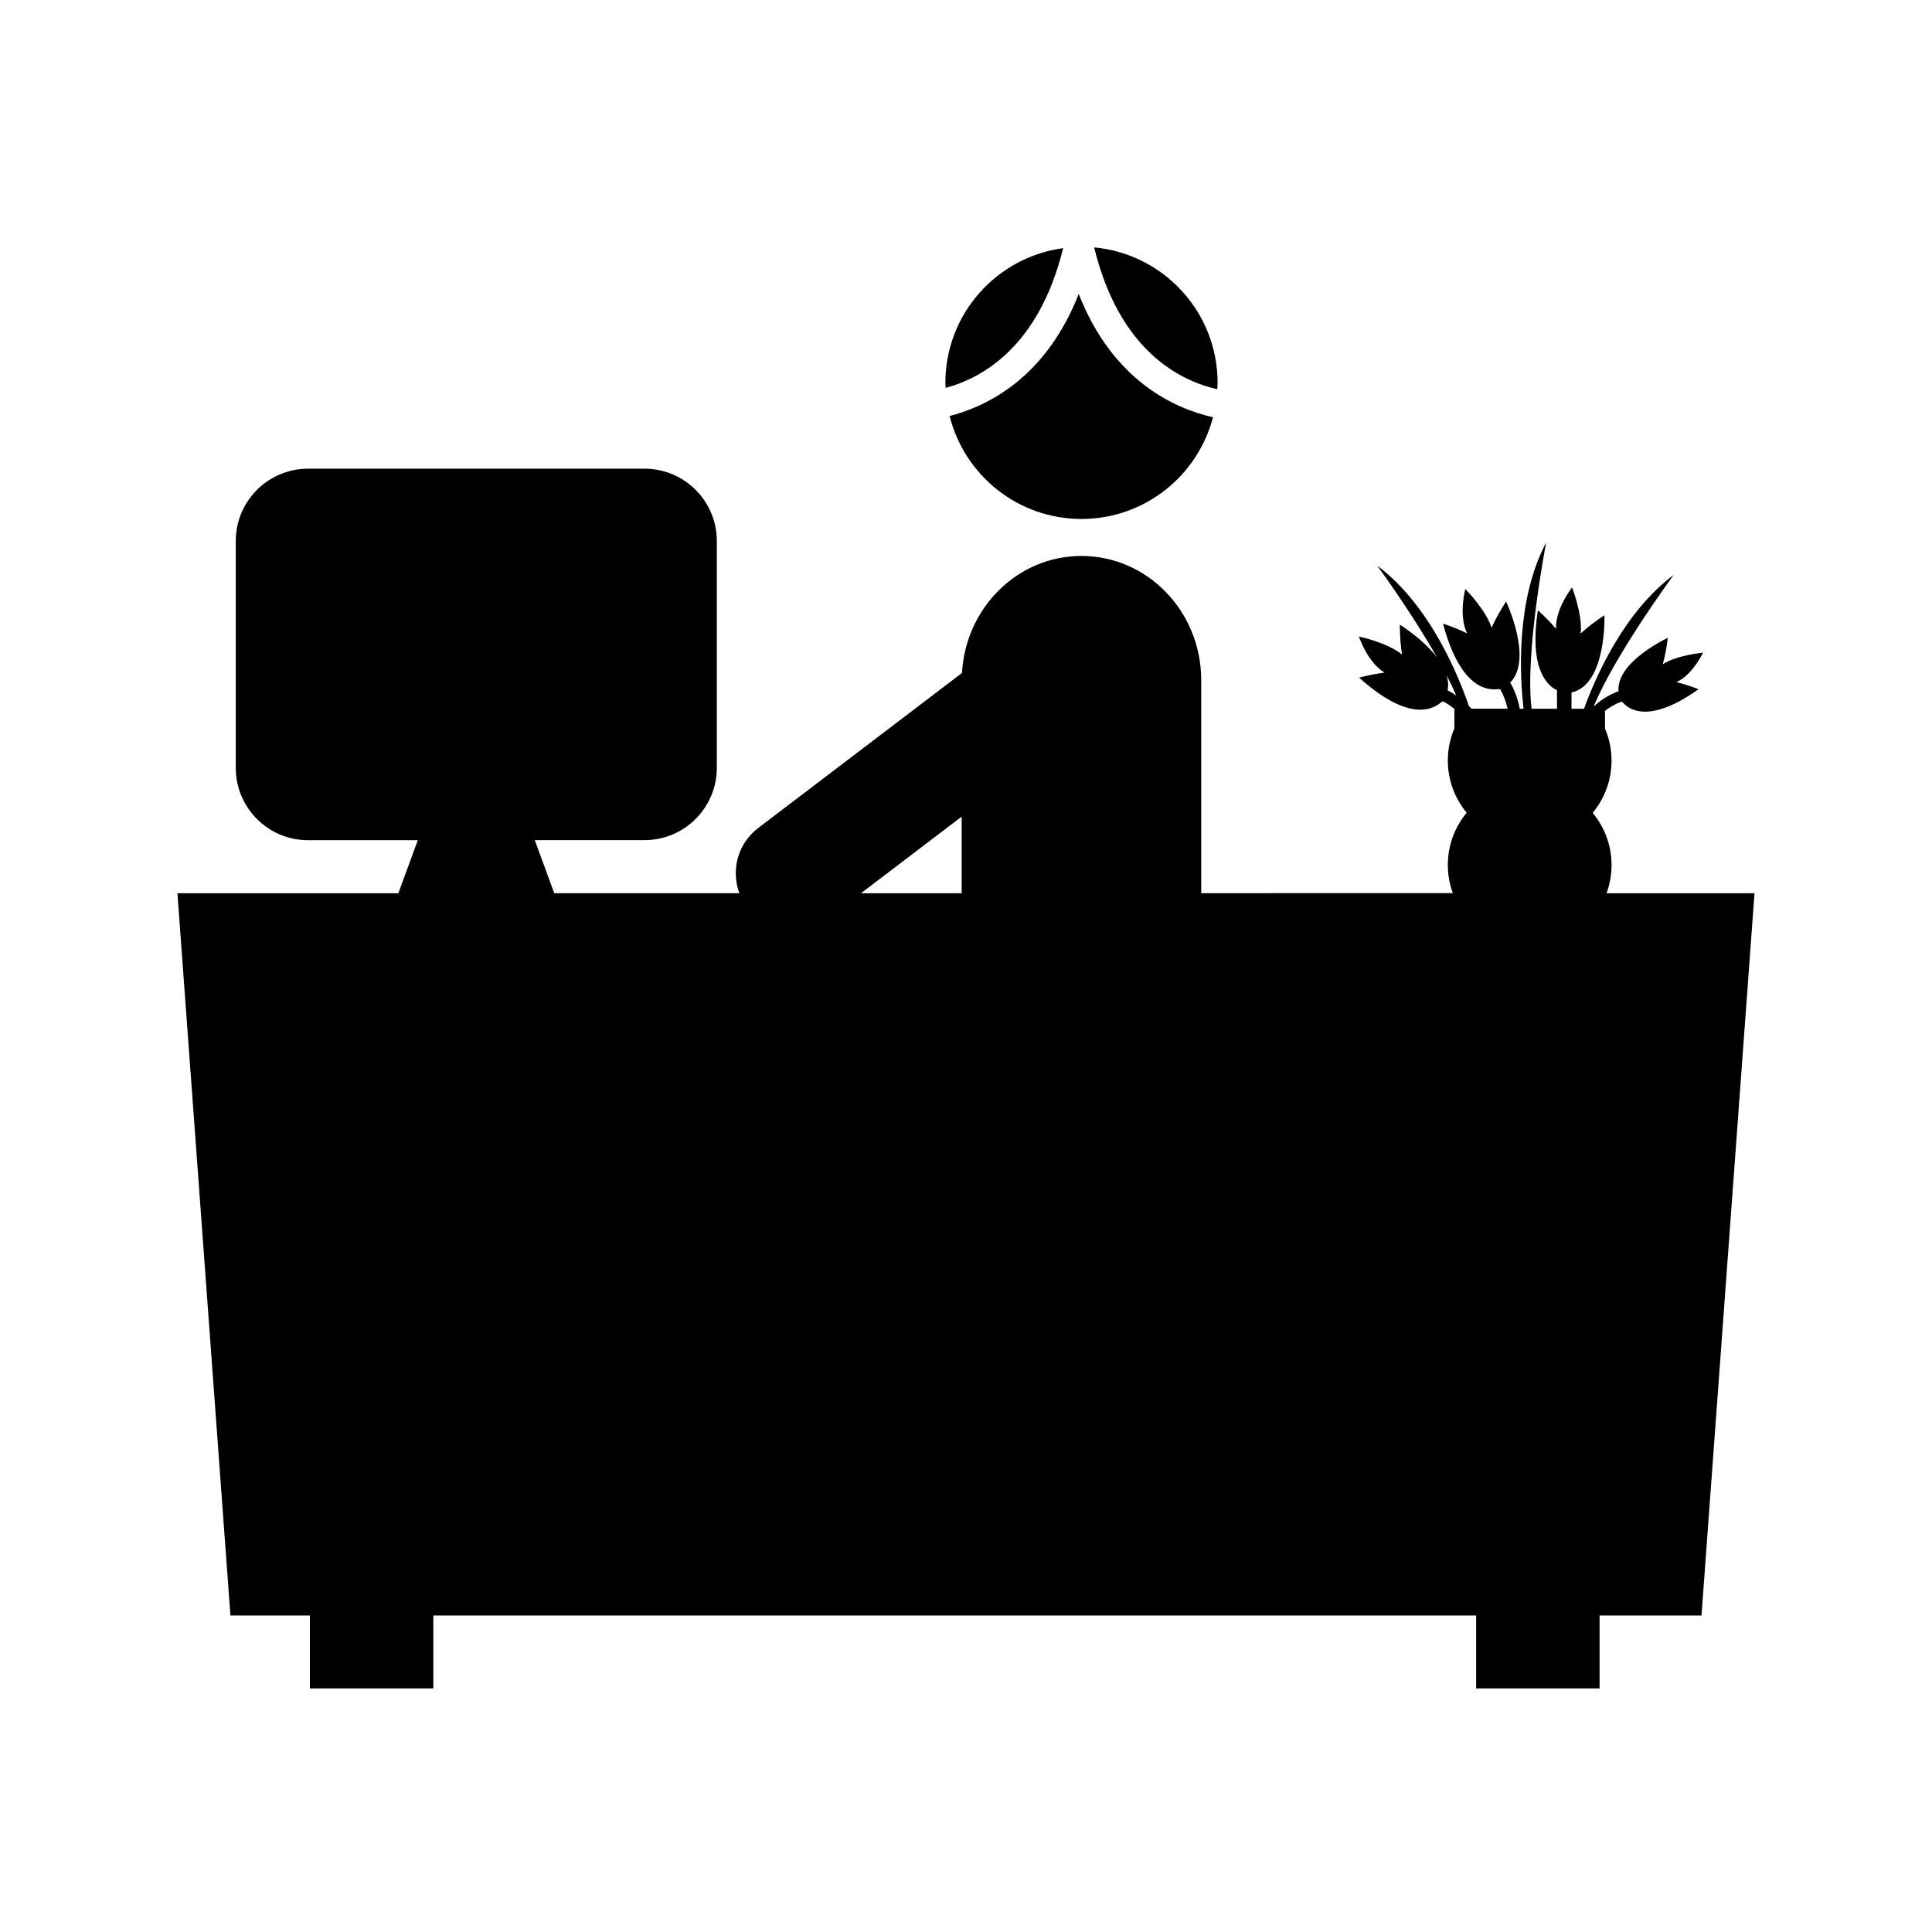 <?xml version="1.0" encoding="UTF-8"?>
<!-- The Best Svg Icon site in the world: iconSvg.co, Visit us! https://iconsvg.co -->
<svg fill="#000000" width="800px" height="800px" version="1.1" viewBox="144 144 512 512" xmlns="http://www.w3.org/2000/svg">
 <g>
  <path d="m569.75 380.72c0.855-2.328 1.324-4.84 1.324-7.465 0-5.266-1.879-10.086-4.996-13.84 3.117-3.758 4.996-8.578 4.996-13.844 0-3.019-0.621-5.891-1.734-8.5v-4.684c1.293-1.008 2.762-1.84 4.398-2.469 0.031 0.059 0.051 0.117 0.086 0.176 0 0 0.086 0.031 0.242 0.059 1.793 2.082 7.211 5.602 20.059-3.488 0 0-2.539-1.09-5.863-1.883 2.16-0.988 4.664-3.203 7.078-7.812 0 0-6.883 0.613-10.691 3.062 0.551-1.949 1.012-4.246 1.34-6.992 0 0-13.707 6.332-13.062 14.141-2.559 0.969-4.766 2.344-6.625 4.098 5.934-14.199 21.227-34.895 21.227-34.895-13.129 9.766-20.645 26.91-23.746 35.438h-3.316v-4.309c9.34-2.039 8.734-20.48 8.734-20.48-2.57 1.699-4.637 3.309-6.301 4.836 0.539-5.023-2.293-12.203-2.293-12.203-3.391 4.719-4.336 8.324-4.246 10.973-2.465-2.918-4.816-4.906-4.816-4.906-2.254 14.816 1.945 19.633 5.074 21.199v4.891h-6.731c-1.84-14.672 3.863-44.062 3.863-44.062-8.223 15.539-6.926 35.996-5.992 44.062h-1.012c-0.422-2.379-1.254-4.699-2.523-6.941 6.137-6.238-1.094-21.469-1.094-21.469-1.684 2.59-2.926 4.891-3.848 6.953-1.516-4.82-6.977-10.27-6.977-10.27-1.223 5.68-0.656 9.359 0.488 11.754-3.422-1.691-6.379-2.574-6.379-2.574 4.519 16.977 11.672 17.824 14.699 17.324 0.16 0.086 0.258 0.121 0.258 0.121 0.07-0.031 0.125-0.066 0.195-0.098 0.941 1.688 1.57 3.422 1.961 5.184h-9.582c-0.215-0.242-0.449-0.469-0.676-0.707-2.625-7.703-10.227-26.707-24.297-37.207 0 0 8.996 12.223 15.855 24.324-3.785-4.953-9.855-8.672-9.855-8.672 0.012 3.078 0.223 5.691 0.586 7.918-3.906-3.211-11.457-4.781-11.457-4.781 2.082 5.426 4.57 8.203 6.836 9.578-3.793 0.453-6.75 1.328-6.75 1.328 13.078 11.742 19.527 8.535 21.785 6.469 0.18-0.02 0.281-0.039 0.281-0.039 0.047-0.059 0.074-0.121 0.109-0.18 1.125 0.586 2.137 1.27 3.066 2.016v5.188c-1.113 2.609-1.734 5.477-1.734 8.496 0 5.266 1.879 10.086 4.996 13.844-3.117 3.754-4.996 8.574-4.996 13.84 0 2.625 0.469 5.144 1.324 7.465l-66.68 0.02v-56.445c0-18.184-14.207-32.926-31.746-32.926-16.914 0-30.695 13.73-31.656 31.016l-54.039 41.109c-5.422 4.121-7.203 11.176-4.957 17.246h-49.055l-5.16-14.062h29.07c10.59 0 19.172-8.586 19.172-19.172v-60.098c0-10.59-8.586-19.172-19.172-19.172l-89.141 0.004c-10.59 0-19.172 8.586-19.172 19.172v60.113c0 10.59 8.586 19.172 19.172 19.172h29.07l-5.16 14.062-58.543-0.004 14.047 191.41h21.059v19.312h32.711v-19.316h276.36v19.316h32.707v-19.316h27.008l14.051-191.41zm-42.129-53.781c0.273-1.336 0.145-2.672-0.25-3.984 0.945 1.832 1.797 3.629 2.527 5.336-0.719-0.488-1.477-0.941-2.277-1.352zm-128.77 53.781h-26.688l26.688-20.305v20.305z"/>
  <path d="m466.59 247.15c0.023-0.562 0.086-1.125 0.086-1.691 0-18.785-14.363-34.199-32.711-35.895 6.695 27.48 22.82 35.375 32.625 37.586z"/>
  <path d="m425.75 209.76c-17.625 2.383-31.211 17.434-31.211 35.699 0 0.453 0.051 0.891 0.066 1.336 9.852-2.648 24.738-11.016 31.145-37.035z"/>
  <path d="m395.66 254.25c3.926 15.66 18.051 27.281 34.938 27.281 16.766 0 30.816-11.457 34.863-26.957-10.051-2.266-26.512-9.523-35.586-32.672-8.676 22.121-24.102 29.734-34.215 32.348z"/>
 </g>
</svg>